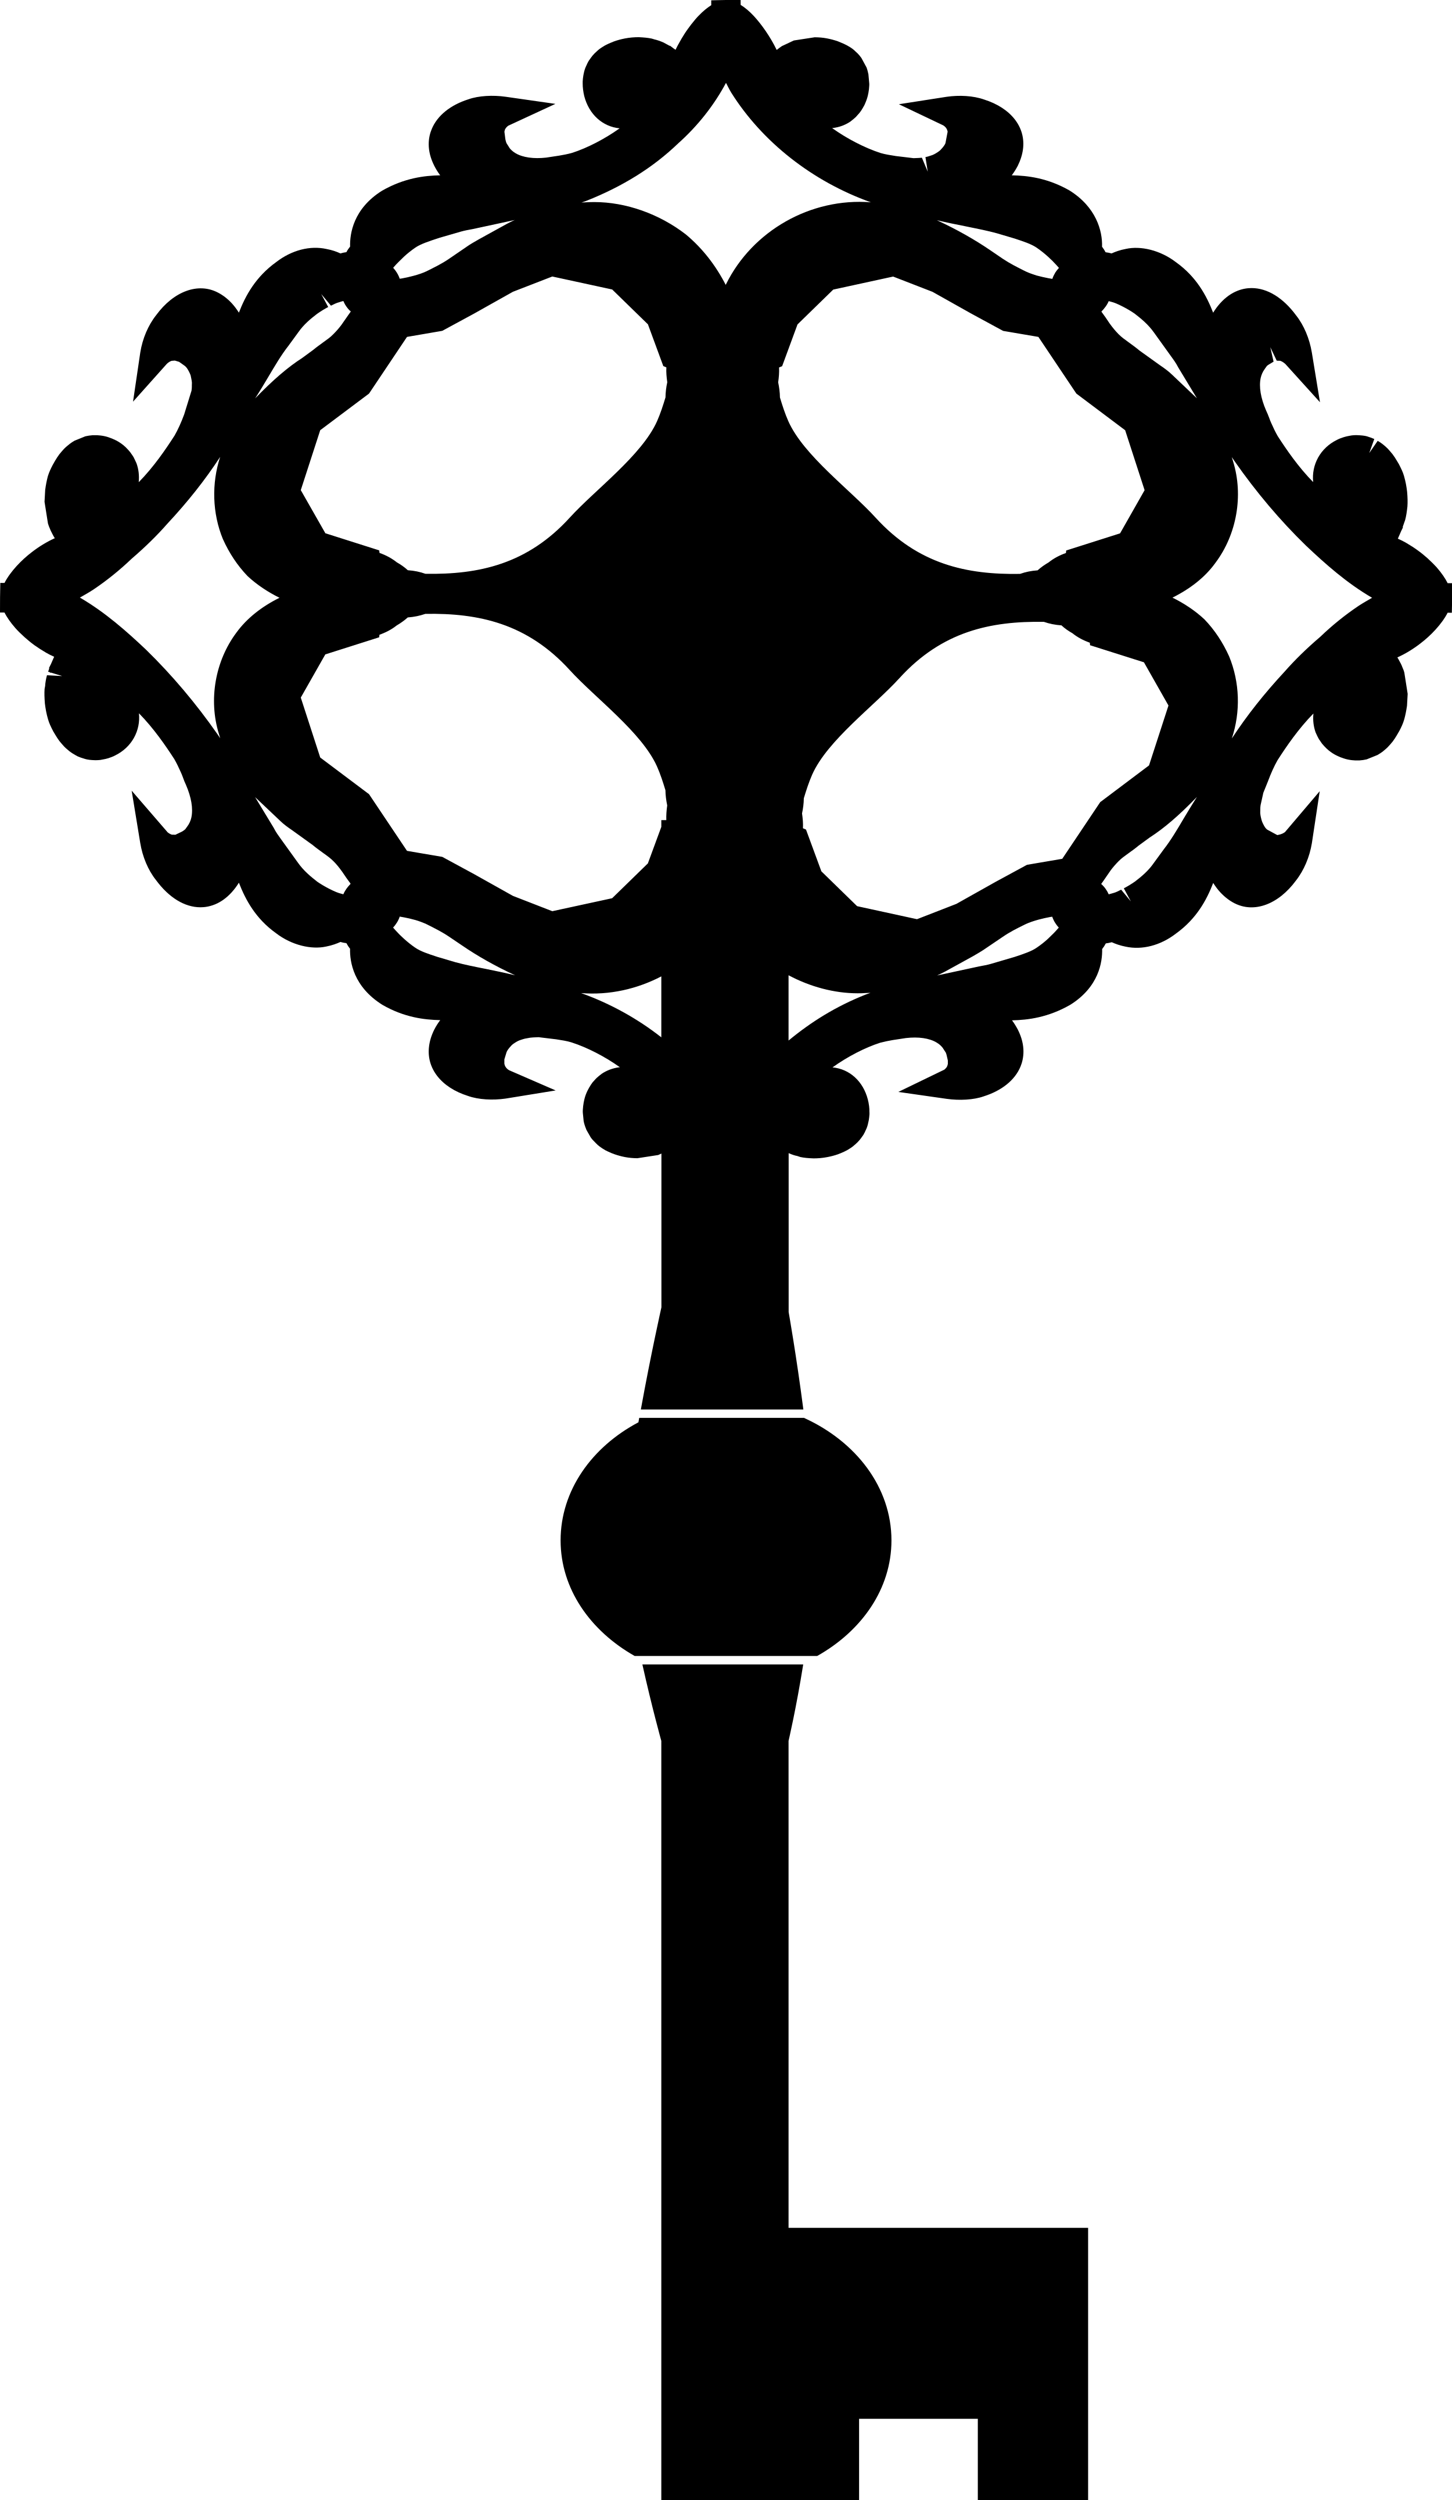 <?xml version="1.0" encoding="iso-8859-1"?>
<!-- Generator: Adobe Illustrator 16.0.0, SVG Export Plug-In . SVG Version: 6.00 Build 0)  -->
<!DOCTYPE svg PUBLIC "-//W3C//DTD SVG 1.1//EN" "http://www.w3.org/Graphics/SVG/1.1/DTD/svg11.dtd">
<svg version="1.1" id="Layer_1" xmlns="http://www.w3.org/2000/svg" xmlns:xlink="http://www.w3.org/1999/xlink" x="0px" y="0px"
	 width="28.53px" height="49.1px" viewBox="0 0 28.53 49.1" style="enable-background:new 0 0 28.53 49.1;" xml:space="preserve">
<g>
	<path d="M17.516,30.25c0-1.043-0.696-1.938-1.71-2.402c0-0.001,0-0.002-0.001-0.004H12.56c-0.005,0.029-0.011,0.058-0.016,0.087
		c-0.916,0.485-1.529,1.339-1.529,2.319c0,0.951,0.584,1.777,1.456,2.27h3.585C16.93,32.029,17.516,31.203,17.516,30.25z"/>
	<path d="M15.494,34.188c0,0,0.151-0.643,0.288-1.502h-3.16c0.185,0.832,0.372,1.502,0.372,1.502V49.1h1.192h1.308h1.386v-1.6h2.333
		v1.6h2.167v-5.35h-5.886V34.188z"/>
	<path d="M28.442,11.447c-0.048-0.094-0.114-0.191-0.215-0.308c-0.048-0.053-0.101-0.105-0.181-0.179
		c-0.059-0.051-0.118-0.102-0.188-0.151c-0.064-0.048-0.132-0.091-0.236-0.153c-0.047-0.025-0.094-0.051-0.156-0.078l0.063-0.144
		c0,0,0.001-0.001,0.001-0.003l0.035-0.071l-0.003-0.013c0.007-0.019,0.013-0.036,0.018-0.052l0.029-0.082
		c0.021-0.077,0.033-0.158,0.045-0.267c0.006-0.086,0.004-0.175-0.006-0.288c-0.011-0.098-0.029-0.2-0.06-0.307
		c-0.022-0.08-0.057-0.149-0.103-0.239l-0.039-0.065c-0.027-0.046-0.056-0.091-0.084-0.127l-0.045-0.054
		c-0.033-0.04-0.067-0.075-0.099-0.102l-0.052-0.043c-0.033-0.025-0.064-0.046-0.096-0.064l-0.166,0.24l0.099-0.276
		c-0.036-0.017-0.071-0.029-0.148-0.054c-0.049-0.012-0.099-0.018-0.199-0.022c-0.031,0-0.062,0.001-0.093,0.005l-0.041,0.007
		c-0.039,0.006-0.08,0.016-0.117,0.027c-0.051,0.016-0.098,0.034-0.133,0.053c-0.33,0.161-0.505,0.488-0.47,0.83
		c-0.293-0.297-0.53-0.645-0.696-0.902c-0.046-0.08-0.085-0.161-0.126-0.254c-0.016-0.032-0.028-0.067-0.041-0.102
		c-0.02-0.052-0.04-0.104-0.062-0.148c-0.106-0.245-0.143-0.467-0.106-0.64c0.015-0.064,0.04-0.121,0.08-0.176l0.041-0.058
		c0.021-0.019,0.042-0.03,0.063-0.043l0.069-0.042L24.96,6.818l0.126,0.265l0.058,0.002l0.007-0.001
		c0.033,0.01,0.069,0.032,0.104,0.063l0.681,0.752l-0.16-0.976c-0.046-0.276-0.157-0.537-0.308-0.728
		c-0.255-0.347-0.566-0.538-0.876-0.538c-0.159,0-0.395,0.052-0.617,0.298c-0.053,0.059-0.099,0.121-0.138,0.186
		c-0.132-0.339-0.33-0.705-0.728-0.99c-0.313-0.241-0.699-0.327-0.987-0.263c-0.114,0.021-0.209,0.056-0.281,0.089
		c-0.037-0.01-0.076-0.019-0.117-0.023c-0.021-0.038-0.044-0.075-0.07-0.109c0.01-0.312-0.116-0.776-0.637-1.103
		c-0.43-0.247-0.827-0.294-1.137-0.299c0.043-0.058,0.083-0.12,0.118-0.187c0.054-0.109,0.088-0.219,0.102-0.322
		c0.059-0.438-0.237-0.813-0.762-0.979c-0.214-0.076-0.49-0.09-0.739-0.054l-0.937,0.146l0.87,0.414
		c0.01,0.006,0.045,0.027,0.068,0.068c0.006,0.012,0.015,0.03,0.02,0.057l-0.043,0.226c-0.014,0.033-0.034,0.065-0.091,0.126
		c-0.018,0.019-0.035,0.035-0.098,0.073c-0.021,0.012-0.042,0.024-0.065,0.033L18.26,3.065c-0.024,0.008-0.05,0.016-0.076,0.02
		l0.045,0.287l-0.115-0.275c-0.035,0.004-0.072,0.006-0.164,0.009L17.6,3.064c-0.102-0.017-0.204-0.031-0.298-0.059
		c-0.309-0.1-0.661-0.282-0.952-0.49l0.022-0.002c0.125-0.016,0.239-0.059,0.339-0.127l0.062-0.05
		c0.026-0.022,0.052-0.045,0.057-0.054l0.058-0.065c0.025-0.032,0.048-0.065,0.066-0.099l0.03-0.053
		c0.029-0.063,0.052-0.122,0.067-0.184c0.009-0.037,0.017-0.079,0.023-0.129c0.006-0.052,0.008-0.106,0.005-0.12l-0.016-0.175
		c-0.01-0.045-0.021-0.091-0.037-0.133l-0.101-0.186c-0.023-0.032-0.048-0.062-0.069-0.084l-0.043-0.04
		c-0.031-0.032-0.067-0.061-0.114-0.09L16.64,0.89c-0.036-0.02-0.077-0.038-0.122-0.056L16.46,0.81
		c-0.062-0.021-0.132-0.041-0.212-0.056c-0.077-0.015-0.15-0.021-0.24-0.022l-0.41,0.063l-0.234,0.11
		c-0.027,0.018-0.057,0.039-0.103,0.076c-0.128-0.266-0.306-0.512-0.449-0.666c-0.09-0.097-0.176-0.167-0.259-0.219L14.552,0h-0.291
		C14.26,0,14.26,0,14.26,0l-0.285,0.006v0.096c-0.076,0.049-0.154,0.109-0.248,0.207c-0.044,0.045-0.088,0.097-0.149,0.175
		c-0.042,0.056-0.086,0.114-0.128,0.18c-0.041,0.063-0.078,0.127-0.133,0.227c-0.016,0.028-0.028,0.058-0.043,0.087l-0.036-0.025
		c-0.004-0.003-0.009-0.006-0.013-0.01l-0.058-0.044h-0.011c-0.016-0.009-0.031-0.018-0.046-0.025l-0.07-0.038
		c-0.065-0.029-0.136-0.053-0.177-0.061l-0.056-0.017c-0.074-0.016-0.152-0.023-0.257-0.028c-0.085,0-0.178,0.007-0.271,0.025
		c-0.077,0.015-0.146,0.034-0.209,0.056l-0.057,0.023c-0.045,0.018-0.089,0.038-0.125,0.058l-0.054,0.033
		c-0.044,0.027-0.081,0.056-0.107,0.082l-0.049,0.046c-0.024,0.025-0.047,0.052-0.066,0.079l-0.043,0.061
		c-0.02,0.032-0.034,0.064-0.063,0.128c-0.019,0.045-0.032,0.095-0.044,0.162c-0.007,0.041-0.011,0.078-0.013,0.116v0.037v0.004
		c0,0.038,0.002,0.078,0.007,0.115c0.006,0.05,0.015,0.096,0.024,0.133c0.093,0.359,0.361,0.6,0.695,0.632
		c-0.288,0.206-0.636,0.387-0.937,0.483c-0.083,0.023-0.167,0.039-0.25,0.053l-0.257,0.039c-0.242,0.027-0.459-0.001-0.604-0.088
		c-0.051-0.03-0.093-0.071-0.112-0.096L9.953,2.813C9.941,2.785,9.936,2.76,9.93,2.735L9.911,2.587
		c0.003-0.022,0.01-0.044,0.019-0.058c0.016-0.026,0.038-0.047,0.056-0.06l0.927-0.429l-0.979-0.14
		c-0.248-0.035-0.531-0.021-0.73,0.05c-0.354,0.112-0.61,0.319-0.72,0.582C8.417,2.69,8.373,2.944,8.535,3.26
		c0.033,0.065,0.072,0.126,0.114,0.183C8.339,3.448,7.94,3.496,7.504,3.747c-0.56,0.352-0.632,0.839-0.625,1.095
		c-0.027,0.034-0.052,0.07-0.073,0.11C6.767,4.957,6.727,4.965,6.689,4.977C6.618,4.943,6.525,4.91,6.416,4.89
		C6.093,4.818,5.731,4.912,5.428,5.146C5.022,5.438,4.823,5.806,4.694,6.14c-0.043-0.068-0.09-0.131-0.143-0.188
		c-0.084-0.09-0.177-0.16-0.272-0.208c-0.388-0.201-0.866-0.024-1.21,0.444c-0.157,0.198-0.269,0.46-0.313,0.736L2.614,7.888
		l0.665-0.744c0.011-0.01,0.049-0.045,0.094-0.058l0.063-0.005L3.52,7.106l0.115,0.082c0.026,0.022,0.049,0.051,0.082,0.117
		c0.012,0.024,0.024,0.05,0.029,0.068l0.012,0.058C3.764,7.46,3.769,7.485,3.771,7.515L3.769,7.581L3.77,7.584
		C3.769,7.612,3.768,7.641,3.763,7.672L3.619,8.138C3.561,8.296,3.495,8.439,3.431,8.552C3.257,8.822,3.02,9.171,2.726,9.469
		c0-0.001,0-0.002,0-0.004c0.012-0.13-0.003-0.255-0.045-0.369L2.646,9.021c-0.015-0.032-0.031-0.063-0.038-0.07L2.556,8.877
		C2.529,8.844,2.5,8.813,2.469,8.782L2.425,8.743c-0.057-0.045-0.112-0.081-0.17-0.107C2.218,8.618,2.176,8.602,2.124,8.584
		C2.073,8.568,2.019,8.557,1.971,8.552C1.934,8.547,1.895,8.545,1.817,8.547c-0.046,0.004-0.093,0.01-0.14,0.021L1.463,8.655
		C1.429,8.675,1.396,8.697,1.37,8.717L1.32,8.758C1.275,8.794,1.239,8.834,1.213,8.865L1.164,8.924
		C1.138,8.96,1.109,9.003,1.083,9.047L1.035,9.132C1.001,9.197,0.965,9.27,0.939,9.356C0.917,9.442,0.901,9.523,0.888,9.619
		L0.875,9.854l0.067,0.424c0.011,0.036,0.022,0.068,0.024,0.069c0.018,0.047,0.039,0.095,0.061,0.134l0.029,0.055
		c0.007,0.012,0.014,0.022,0.021,0.033c-0.151,0.068-0.306,0.161-0.452,0.274c-0.201,0.153-0.42,0.378-0.537,0.605l-0.082-0.001
		l-0.005,0.284c0,0.001,0,0.003,0,0.004c0,0,0,0.001,0,0.002L0,12.028h0.087c0.049,0.093,0.114,0.191,0.216,0.307
		c0.048,0.054,0.1,0.106,0.182,0.18c0.057,0.05,0.117,0.101,0.187,0.152c0.065,0.047,0.132,0.09,0.236,0.152
		c0.046,0.026,0.094,0.051,0.156,0.078l-0.063,0.144C1,13.043,1,13.044,0.999,13.045l-0.035,0.07l0.003,0.013
		c-0.008,0.021-0.015,0.042-0.021,0.063l0.036,0.011l0.002,0.01l0.018-0.003l0.212,0.064c0,0.002,0,0.003-0.001,0.003l-0.29-0.016
		c-0.021,0.077-0.034,0.159-0.036,0.21l-0.011,0.059c-0.006,0.085-0.003,0.174,0.006,0.287c0.012,0.098,0.03,0.201,0.061,0.306
		c0.022,0.08,0.057,0.151,0.103,0.24l0.04,0.067c0.026,0.044,0.055,0.088,0.081,0.123l0.046,0.055c0.033,0.04,0.068,0.076,0.1,0.102
		l0.053,0.045c0.033,0.025,0.063,0.045,0.111,0.072l0.051,0.028c0.037,0.017,0.071,0.028,0.146,0.051
		c0.05,0.014,0.101,0.021,0.201,0.024c0.032,0,0.063-0.002,0.094-0.005l0.043-0.008c0.038-0.006,0.078-0.015,0.115-0.026
		c0.049-0.016,0.096-0.034,0.132-0.053c0.331-0.161,0.506-0.489,0.471-0.83c0.292,0.297,0.529,0.644,0.696,0.902
		c0.045,0.079,0.085,0.162,0.126,0.254c0.016,0.033,0.028,0.066,0.041,0.1c0.019,0.054,0.039,0.106,0.061,0.15
		c0.106,0.246,0.143,0.467,0.106,0.641c-0.014,0.063-0.039,0.12-0.081,0.177l-0.041,0.056c-0.021,0.019-0.042,0.031-0.063,0.044
		l-0.129,0.062l-0.057-0.002L3.38,16.392c-0.027-0.008-0.056-0.023-0.085-0.046l-0.708-0.819l0.168,1.024
		c0.045,0.276,0.156,0.538,0.308,0.729c0.255,0.347,0.565,0.537,0.876,0.537c0.159,0,0.395-0.052,0.616-0.297
		c0.053-0.059,0.099-0.121,0.139-0.186c0.131,0.338,0.329,0.705,0.727,0.99c0.313,0.241,0.7,0.327,0.987,0.264
		c0.115-0.022,0.209-0.057,0.281-0.09c0.037,0.011,0.076,0.019,0.117,0.023c0.021,0.039,0.045,0.077,0.072,0.111
		c-0.006,0.256,0.067,0.745,0.636,1.101c0.428,0.247,0.825,0.294,1.136,0.3c-0.043,0.057-0.083,0.119-0.117,0.186
		c-0.055,0.11-0.089,0.22-0.102,0.323c-0.059,0.436,0.237,0.813,0.762,0.979c0.213,0.076,0.49,0.088,0.739,0.053l0.986-0.16
		l-0.912-0.396l-0.009-0.005c-0.01-0.006-0.044-0.028-0.067-0.068c-0.01-0.016-0.016-0.035-0.02-0.057v-0.084l0.043-0.141
		c0.014-0.034,0.034-0.066,0.092-0.128c0.018-0.019,0.035-0.035,0.096-0.072c0.022-0.013,0.044-0.025,0.068-0.034l0.061-0.02
		c0.025-0.008,0.052-0.016,0.103-0.023l0.044-0.008c0.035-0.004,0.071-0.007,0.165-0.01l0.348,0.042
		c0.102,0.016,0.205,0.031,0.299,0.06c0.309,0.099,0.661,0.281,0.952,0.489c-0.008,0-0.016,0.001-0.023,0.001
		c-0.125,0.018-0.238,0.061-0.337,0.128l-0.058,0.046c-0.028,0.024-0.055,0.048-0.059,0.054l-0.061,0.068
		c-0.023,0.032-0.046,0.064-0.065,0.099l-0.029,0.053c-0.031,0.061-0.053,0.121-0.067,0.181c-0.01,0.039-0.018,0.082-0.024,0.134
		c-0.006,0.05-0.009,0.104-0.006,0.132l0.016,0.16c0.009,0.046,0.021,0.091,0.056,0.176l0.083,0.145
		c0.022,0.032,0.047,0.06,0.11,0.122c0.039,0.041,0.082,0.07,0.115,0.092l0.062,0.038c0.036,0.019,0.077,0.038,0.12,0.056
		l0.058,0.022c0.063,0.022,0.133,0.042,0.212,0.057c0.078,0.014,0.151,0.021,0.239,0.022l0.41-0.063l0.063-0.029v3.02
		c0,0-0.21,0.934-0.404,2.006h3.193c-0.137-1.057-0.289-1.912-0.289-1.912v-3.122c0.064,0.029,0.134,0.051,0.166,0.055l0.063,0.021
		c0.074,0.016,0.152,0.023,0.261,0.027c0.085,0,0.175-0.007,0.268-0.025c0.076-0.014,0.146-0.033,0.209-0.055l0.056-0.022
		c0.045-0.019,0.089-0.038,0.126-0.059l0.054-0.033c0.043-0.027,0.079-0.056,0.107-0.082l0.047-0.044
		c0.027-0.028,0.05-0.056,0.066-0.078l0.046-0.065c0.019-0.032,0.034-0.063,0.063-0.129c0.018-0.044,0.03-0.093,0.043-0.16
		c0.006-0.04,0.011-0.077,0.013-0.115v-0.037l-0.001-0.002c0.001-0.039-0.001-0.079-0.006-0.118
		c-0.006-0.049-0.015-0.095-0.025-0.132c-0.092-0.359-0.36-0.6-0.694-0.631c0.288-0.207,0.636-0.388,0.936-0.484
		c0.084-0.022,0.168-0.039,0.25-0.053l0.257-0.039c0.242-0.028,0.46,0.001,0.604,0.089c0.051,0.029,0.094,0.071,0.117,0.102
		l0.06,0.092c0.013,0.027,0.018,0.052,0.029,0.1l0.013,0.058v0.065v0.002c-0.004,0.022-0.011,0.043-0.02,0.059
		c-0.013,0.021-0.032,0.039-0.048,0.053l-0.905,0.438l0.951,0.136c0.248,0.035,0.531,0.021,0.729-0.05
		c0.354-0.112,0.61-0.318,0.72-0.582c0.065-0.157,0.109-0.411-0.052-0.728c-0.034-0.064-0.072-0.126-0.114-0.182
		c0.311-0.006,0.71-0.055,1.146-0.306c0.56-0.351,0.631-0.838,0.625-1.094c0.027-0.034,0.051-0.071,0.072-0.111
		c0.04-0.004,0.079-0.013,0.117-0.023c0.07,0.032,0.163,0.066,0.272,0.087c0.324,0.07,0.684-0.022,0.988-0.256
		c0.405-0.291,0.604-0.66,0.733-0.995c0.044,0.069,0.091,0.133,0.144,0.189c0.085,0.09,0.177,0.16,0.271,0.208
		c0.39,0.202,0.866,0.024,1.211-0.444c0.156-0.199,0.268-0.461,0.313-0.736l0.154-1.019l-0.679,0.799
		c-0.011,0.01-0.05,0.045-0.155,0.063l-0.2-0.108c-0.026-0.022-0.049-0.049-0.081-0.117c-0.012-0.024-0.025-0.05-0.042-0.128
		c-0.005-0.026-0.011-0.052-0.012-0.08l0.001-0.066v-0.003c0-0.028,0.001-0.057,0.006-0.086l0.054-0.243l0.091-0.225
		c0.058-0.157,0.124-0.302,0.188-0.414c0.174-0.271,0.411-0.618,0.705-0.917c0,0.001,0,0.002,0,0.003
		c-0.013,0.131,0.003,0.256,0.044,0.37l0.035,0.075c0.017,0.031,0.032,0.063,0.039,0.069l0.051,0.074
		c0.027,0.033,0.056,0.064,0.087,0.094l0.045,0.04c0.056,0.045,0.111,0.08,0.17,0.107c0.037,0.018,0.079,0.035,0.13,0.051
		c0.05,0.017,0.105,0.027,0.154,0.033c0.037,0.005,0.076,0.006,0.15,0.005c0.047-0.003,0.095-0.01,0.142-0.021l0.213-0.086
		c0.035-0.021,0.068-0.042,0.097-0.063l0.049-0.041c0.036-0.029,0.072-0.066,0.107-0.107l0.049-0.059
		c0.026-0.036,0.055-0.079,0.078-0.119l0.052-0.09c0.034-0.065,0.069-0.137,0.094-0.225c0.023-0.085,0.039-0.167,0.053-0.263
		l0.013-0.233l-0.066-0.421c-0.01-0.036-0.022-0.068-0.027-0.075c-0.016-0.046-0.037-0.092-0.059-0.13l-0.03-0.056
		c-0.006-0.011-0.014-0.022-0.02-0.034c0.15-0.067,0.305-0.16,0.451-0.273c0.201-0.152,0.421-0.379,0.537-0.605l0.082,0.002
		l0.006-0.286c0,0,0-0.002,0-0.003s0-0.001,0-0.002l0.001-0.291H28.442z M21.723,6.022c0.025-0.034,0.046-0.071,0.062-0.109
		c0.015,0.004,0.028,0.008,0.043,0.012c0.059,0.014,0.123,0.039,0.238,0.098c0.081,0.042,0.161,0.089,0.227,0.135
		c0.133,0.103,0.271,0.215,0.386,0.379l0.335,0.466c0.046,0.063,0.093,0.127,0.139,0.216l0.365,0.603l-0.484-0.46
		c-0.076-0.074-0.163-0.136-0.247-0.193l-0.399-0.286c-0.069-0.059-0.14-0.108-0.207-0.158c-0.074-0.054-0.146-0.103-0.207-0.167
		c-0.057-0.058-0.108-0.119-0.172-0.207c-0.052-0.08-0.106-0.157-0.15-0.216c-0.004-0.006-0.007-0.011-0.011-0.016
		C21.67,6.089,21.698,6.057,21.723,6.022z M18.991,4.448c0.213,0.043,0.413,0.083,0.596,0.133l0.351,0.104
		c0.175,0.058,0.326,0.106,0.437,0.183c0.072,0.05,0.141,0.104,0.221,0.176c0.058,0.052,0.112,0.107,0.162,0.162
		c0.017,0.018,0.032,0.035,0.049,0.055c-0.026,0.027-0.051,0.059-0.072,0.092c-0.023,0.039-0.044,0.081-0.058,0.124
		c-0.029-0.005-0.059-0.01-0.089-0.016c-0.066-0.012-0.135-0.029-0.225-0.052c-0.072-0.023-0.144-0.049-0.197-0.073l-0.059-0.029
		c-0.125-0.063-0.263-0.132-0.403-0.225l-0.242-0.165c-0.315-0.215-0.662-0.411-1.054-0.593C18.608,4.372,18.804,4.411,18.991,4.448
		z M17.549,5.431l0.774,0.3l0.766,0.43l0.621,0.337l0.693,0.118l0.746,1.113l0.959,0.72l0.382,1.177l-0.482,0.848l-1.058,0.336
		l-0.006,0.05c-0.127,0.045-0.241,0.105-0.339,0.184c-0.078,0.045-0.152,0.097-0.217,0.156c-0.125,0.009-0.239,0.032-0.345,0.07
		c-1.047,0.018-2.002-0.187-2.838-1.104c-0.498-0.547-1.415-1.221-1.715-1.894c-0.066-0.149-0.117-0.307-0.165-0.466
		c-0.001-0.102-0.015-0.2-0.035-0.298c0.014-0.097,0.022-0.193,0.018-0.292l0.06-0.025l0.302-0.82l0.702-0.684L17.549,5.431z
		 M11.519,3.945c0.722-0.286,1.314-0.657,1.804-1.127c0.396-0.353,0.711-0.759,0.942-1.191c0.034,0.063,0.063,0.127,0.101,0.189
		c0.609,0.97,1.596,1.747,2.746,2.157c-1.182-0.095-2.329,0.56-2.846,1.608c-0.002,0.004-0.004,0.01-0.006,0.014
		c-0.193-0.375-0.451-0.715-0.786-0.993c-0.522-0.403-1.178-0.634-1.797-0.634c-0.054,0-0.107,0.002-0.151,0.004
		c-0.034,0.001-0.067,0.003-0.101,0.005C11.456,3.968,11.486,3.957,11.519,3.945z M7.738,5.244C7.789,5.184,7.85,5.125,7.939,5.039
		c0.067-0.062,0.141-0.12,0.218-0.174c0.104-0.072,0.266-0.126,0.484-0.197l0.419-0.121c0.073-0.021,0.151-0.034,0.23-0.049
		l0.826-0.178c-0.057,0.023-0.109,0.052-0.162,0.079l-0.544,0.3c-0.088,0.05-0.173,0.098-0.244,0.149L8.825,5.081
		c-0.14,0.096-0.278,0.163-0.446,0.247c-0.073,0.033-0.149,0.061-0.26,0.09c-0.078,0.021-0.157,0.038-0.223,0.05L7.854,5.474
		C7.84,5.431,7.82,5.39,7.796,5.352C7.775,5.318,7.752,5.287,7.726,5.26C7.729,5.254,7.734,5.25,7.738,5.244z M7.251,7.729
		l0.746-1.113L8.69,6.497L9.312,6.16l0.766-0.43l0.774-0.3l1.177,0.255l0.702,0.684l0.302,0.82l0.06,0.025
		c-0.005,0.099,0.004,0.195,0.018,0.292c-0.021,0.098-0.034,0.196-0.035,0.298c-0.048,0.159-0.099,0.316-0.165,0.466
		c-0.3,0.673-1.217,1.347-1.715,1.894c-0.836,0.918-1.791,1.122-2.838,1.104c-0.105-0.038-0.22-0.062-0.345-0.07
		c-0.064-0.06-0.139-0.111-0.217-0.156c-0.098-0.078-0.212-0.139-0.339-0.184l-0.006-0.05l-1.058-0.336L5.91,9.625l0.382-1.177
		L7.251,7.729z M5.27,7.405c0.132-0.222,0.255-0.433,0.395-0.611l0.195-0.267c0.108-0.155,0.242-0.266,0.368-0.362
		c0.071-0.051,0.146-0.096,0.221-0.136L6.311,5.773l0.192,0.23c0.056-0.028,0.104-0.053,0.158-0.067
		c0.028-0.01,0.057-0.018,0.085-0.025c0.016,0.038,0.036,0.075,0.061,0.11C6.832,6.057,6.86,6.089,6.893,6.117
		C6.879,6.136,6.865,6.156,6.851,6.176L6.705,6.385C6.659,6.445,6.61,6.503,6.549,6.563C6.495,6.621,6.426,6.668,6.354,6.72
		C6.285,6.77,6.213,6.822,6.157,6.869l-0.218,0.16c-0.28,0.18-0.569,0.426-0.926,0.795C5.104,7.684,5.188,7.542,5.27,7.405z
		 M1.737,10.753c0,0,0.002,0.001,0.003,0.001C1.739,10.754,1.737,10.754,1.737,10.753L1.737,10.753z M4.646,12.422
		c-0.419,0.559-0.551,1.321-0.346,1.986c0.008,0.03,0.018,0.061,0.027,0.09c-0.019-0.027-0.037-0.054-0.055-0.081
		c-0.424-0.607-0.895-1.163-1.4-1.656c-0.374-0.354-0.802-0.735-1.302-1.026c0.088-0.05,0.175-0.098,0.263-0.156
		C2.1,11.4,2.357,11.192,2.588,10.971c0.268-0.23,0.505-0.463,0.699-0.685C3.691,9.853,4.03,9.425,4.326,8.972
		c-0.171,0.521-0.155,1.108,0.053,1.613c0.125,0.278,0.285,0.519,0.486,0.729c0.187,0.173,0.399,0.312,0.627,0.425
		C5.146,11.91,4.851,12.14,4.646,12.422z M6.807,17.453c-0.024,0.035-0.045,0.071-0.061,0.109c-0.015-0.004-0.028-0.008-0.043-0.012
		c-0.06-0.015-0.124-0.04-0.238-0.098c-0.081-0.042-0.161-0.089-0.228-0.135c-0.132-0.103-0.271-0.216-0.386-0.38l-0.335-0.465
		c-0.045-0.063-0.093-0.126-0.139-0.217l-0.365-0.602l0.485,0.459c0.075,0.075,0.163,0.137,0.248,0.195l0.397,0.286
		c0.068,0.057,0.139,0.107,0.206,0.156c0.075,0.054,0.147,0.104,0.209,0.168c0.057,0.057,0.107,0.119,0.17,0.207
		c0.054,0.08,0.107,0.158,0.152,0.216c0.004,0.006,0.007,0.011,0.01,0.016C6.86,17.387,6.832,17.418,6.807,17.453z M9.539,19.026
		c-0.213-0.042-0.414-0.082-0.597-0.132l-0.354-0.105c-0.173-0.057-0.322-0.104-0.433-0.181c-0.071-0.049-0.14-0.103-0.221-0.176
		c-0.058-0.052-0.112-0.106-0.161-0.161c-0.017-0.019-0.033-0.037-0.049-0.055c0.026-0.028,0.05-0.06,0.071-0.093
		C7.82,18.085,7.84,18.043,7.854,18c0.028,0.004,0.059,0.01,0.09,0.016c0.066,0.012,0.134,0.028,0.224,0.053
		c0.072,0.021,0.143,0.049,0.197,0.072l0.06,0.03c0.124,0.063,0.262,0.131,0.401,0.225l0.243,0.164
		c0.314,0.216,0.661,0.411,1.053,0.593C9.921,19.104,9.726,19.064,9.539,19.026z M10.852,17.894l-0.774-0.301l-0.766-0.429
		L8.69,16.827l-0.693-0.118l-0.746-1.113l-0.959-0.72L5.91,13.699l0.482-0.848l1.058-0.336l0.006-0.05
		c0.127-0.045,0.241-0.105,0.339-0.183c0.078-0.046,0.152-0.098,0.217-0.157c0.125-0.009,0.239-0.033,0.345-0.07
		c1.047-0.018,2.002,0.187,2.838,1.104c0.498,0.547,1.415,1.221,1.715,1.894c0.066,0.149,0.117,0.307,0.165,0.466
		c0.001,0.102,0.015,0.2,0.035,0.298c-0.014,0.095-0.021,0.191-0.018,0.288h-0.098v0.133l-0.264,0.717l-0.702,0.684L10.852,17.894z
		 M11.418,19.502c0.556,0.045,1.1-0.08,1.576-0.328v1.197C12.527,20.004,11.993,19.708,11.418,19.502z M17.012,19.53
		c-0.597,0.236-1.085,0.546-1.518,0.904v-1.282c0.428,0.228,0.902,0.354,1.358,0.354c0.054,0,0.108-0.001,0.152-0.005
		c0.033-0.001,0.065-0.002,0.099-0.004C17.073,19.508,17.043,19.519,17.012,19.53z M20.791,18.23c-0.051,0.062-0.11,0.12-0.2,0.206
		c-0.067,0.062-0.14,0.119-0.219,0.173c-0.104,0.073-0.256,0.123-0.434,0.182l-0.47,0.138c-0.073,0.021-0.15,0.034-0.23,0.049
		l-0.825,0.178c0.055-0.024,0.106-0.051,0.159-0.078l0.549-0.302c0.087-0.05,0.171-0.099,0.241-0.148l0.343-0.232
		c0.14-0.096,0.276-0.163,0.401-0.225l0.045-0.022c0.073-0.034,0.149-0.06,0.26-0.091c0.078-0.021,0.158-0.038,0.223-0.05
		l0.041-0.006c0.015,0.043,0.034,0.084,0.059,0.123c0.021,0.033,0.045,0.064,0.07,0.092C20.8,18.221,20.795,18.227,20.791,18.23z
		 M20.872,16.865l-0.693,0.118l-0.621,0.337l-0.766,0.43l-0.774,0.301l-1.177-0.256l-0.702-0.684l-0.302-0.82l-0.06-0.026
		c0.005-0.097-0.004-0.195-0.018-0.291c0.021-0.098,0.034-0.197,0.035-0.297c0.048-0.159,0.099-0.317,0.165-0.467
		c0.3-0.673,1.217-1.346,1.715-1.894c0.836-0.918,1.791-1.122,2.838-1.104c0.105,0.037,0.22,0.06,0.345,0.069
		c0.064,0.061,0.139,0.111,0.217,0.156c0.098,0.079,0.212,0.139,0.339,0.184l0.006,0.05l1.058,0.335l0.482,0.849l-0.382,1.176
		l-0.959,0.721L20.872,16.865z M23.261,16.069c-0.132,0.224-0.256,0.433-0.396,0.612l-0.195,0.267
		c-0.107,0.155-0.242,0.266-0.367,0.362c-0.071,0.05-0.146,0.095-0.221,0.135l0.138,0.257l-0.191-0.231
		c-0.056,0.029-0.104,0.054-0.16,0.068c-0.028,0.009-0.056,0.017-0.084,0.024c-0.016-0.037-0.037-0.074-0.062-0.109
		s-0.054-0.067-0.086-0.095c0.014-0.021,0.028-0.04,0.043-0.06l0.145-0.21c0.045-0.06,0.095-0.117,0.156-0.179
		c0.054-0.056,0.123-0.103,0.194-0.155c0.069-0.049,0.142-0.102,0.197-0.149l0.219-0.16c0.28-0.18,0.569-0.426,0.927-0.796
		C23.427,15.792,23.343,15.933,23.261,16.069z M26.793,12.723c-0.001,0-0.002-0.001-0.004-0.001
		C26.791,12.723,26.792,12.722,26.793,12.723L26.793,12.723z M26.696,11.897c-0.266,0.178-0.523,0.386-0.754,0.608
		c-0.269,0.229-0.506,0.462-0.7,0.683c-0.403,0.434-0.742,0.862-1.038,1.314c0.174-0.524,0.157-1.101-0.053-1.612
		c-0.125-0.277-0.285-0.519-0.486-0.728c-0.187-0.174-0.398-0.312-0.627-0.426c0.347-0.173,0.642-0.401,0.845-0.685
		c0.419-0.559,0.551-1.321,0.347-1.986c-0.009-0.03-0.019-0.061-0.027-0.089c0.018,0.026,0.036,0.054,0.055,0.081
		c0.424,0.607,0.894,1.163,1.4,1.655c0.374,0.354,0.802,0.737,1.302,1.027C26.871,11.792,26.783,11.839,26.696,11.897z"/>
</g>
<g>
</g>
<g>
</g>
<g>
</g>
<g>
</g>
<g>
</g>
<g>
</g>
<g>
</g>
<g>
</g>
<g>
</g>
<g>
</g>
<g>
</g>
<g>
</g>
<g>
</g>
<g>
</g>
<g>
</g>
</svg>
